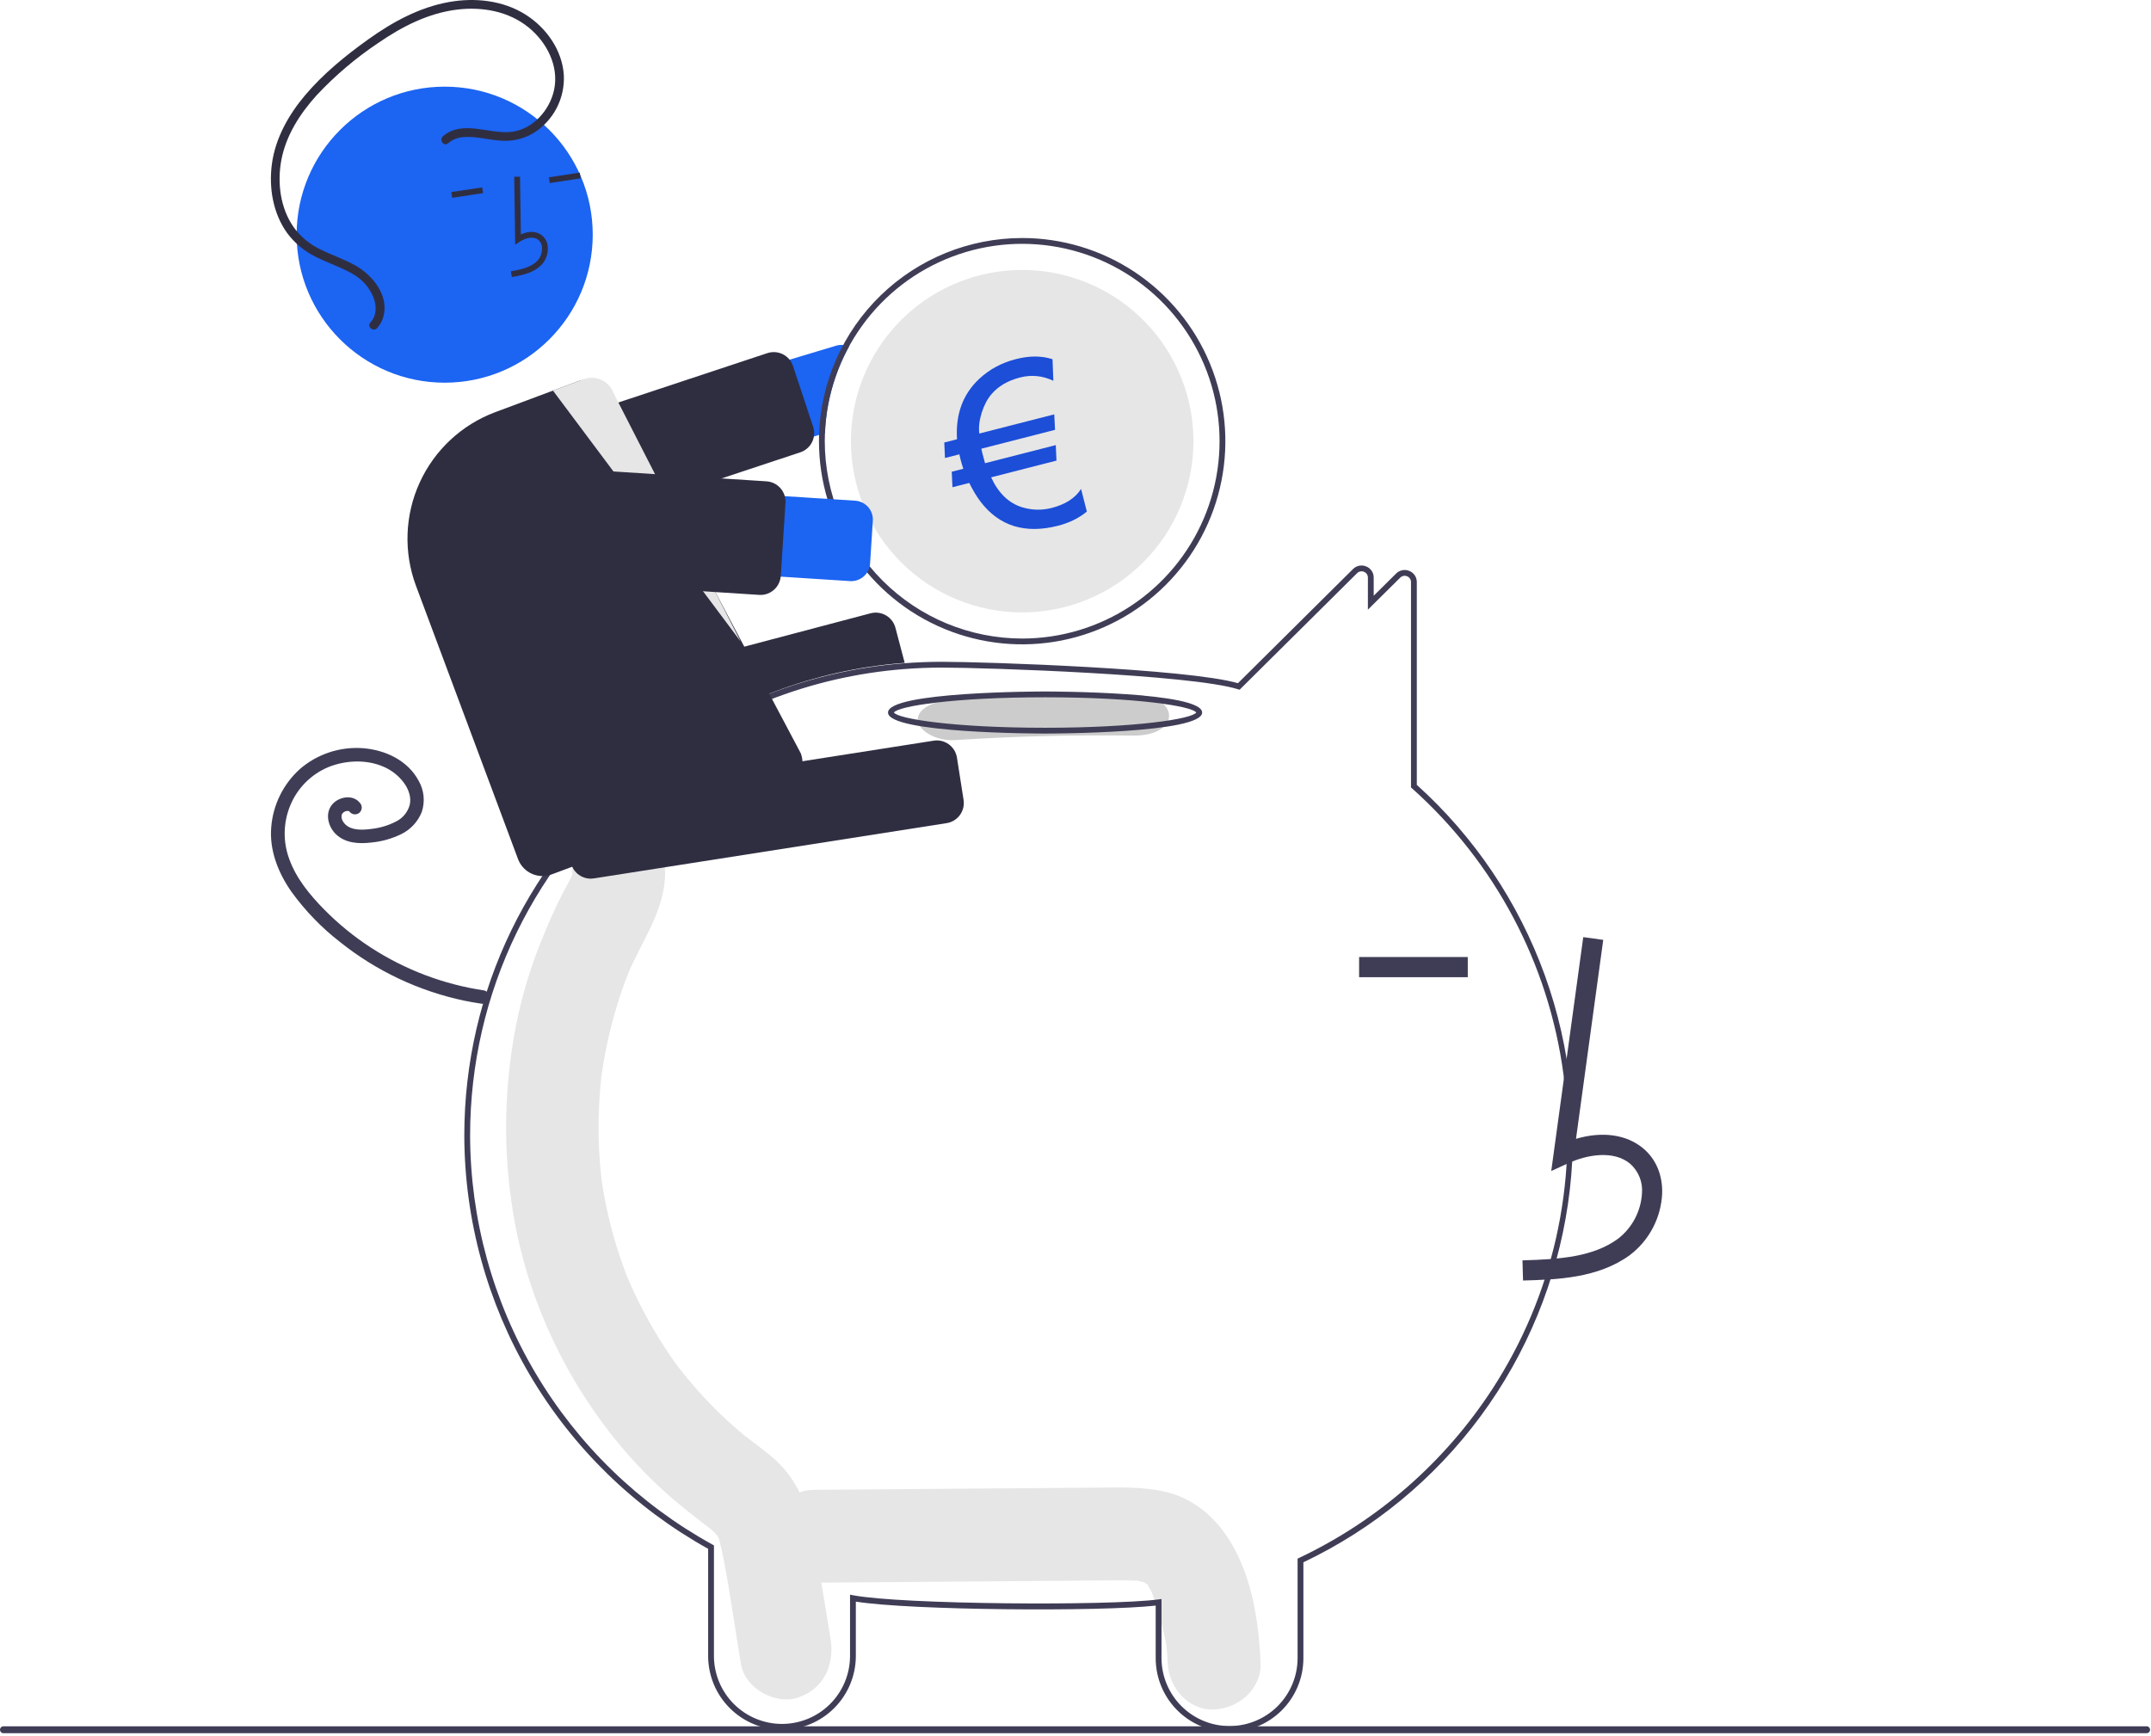 <svg width="741" height="598" viewBox="0 0 741 598" fill="none" xmlns="http://www.w3.org/2000/svg">
<g clip-path="url(#clip0_212_2)">
<path d="M421.949 528.307C416.828 521.135 409.895 515.888 401.178 513.924C393.578 512.211 385.762 512.503 378.036 512.563L280.344 513.316C271.977 513.381 263.955 520.629 264.344 529.316C264.73 537.93 271.376 545.385 280.344 545.316C308.961 545.095 337.578 544.875 366.195 544.654C372.942 544.602 379.692 544.48 386.439 544.503C387.954 544.507 389.463 544.587 390.977 544.605C391.343 544.609 391.608 544.605 391.795 544.598C391.842 544.612 391.881 544.625 391.943 544.642C392.732 544.858 393.542 545.008 394.337 545.214C394.058 545.222 394.852 545.717 395.25 545.885C395.305 545.993 395.421 546.184 395.616 546.48C395.888 546.99 396.693 548.539 396.727 548.49C397.936 551.549 398.934 554.687 399.713 557.883C401.573 564.93 401.982 566.403 402.249 573.015C402.587 581.367 409.366 589.412 418.249 589.015C426.628 588.639 434.612 581.972 434.249 573.015C433.638 557.92 430.988 540.965 421.949 528.307Z" fill="#E6E6E6"/>
<path d="M286.087 564.413C284.252 553.293 282.452 542.166 280.581 531.053C278.683 519.779 274.807 509.455 266.033 502.056C263.689 500.079 261.258 498.233 258.818 496.393C257.959 495.746 257.102 495.098 256.254 494.437C256.203 494.398 256.171 494.373 256.127 494.339C256.034 494.258 255.922 494.163 255.772 494.036C252.115 490.941 248.582 487.709 245.216 484.273C242.227 481.221 239.369 478.04 236.641 474.728C235.96 473.901 235.287 473.066 234.623 472.224C234.508 472.079 233.893 471.284 233.488 470.765C233.111 470.246 232.422 469.308 232.306 469.145C231.53 468.047 230.768 466.94 230.02 465.823C224.924 458.187 220.511 450.118 216.833 441.707C216.468 440.873 216.112 440.034 215.765 439.19C215.672 438.932 215.551 438.602 215.391 438.161C214.65 436.123 213.91 434.087 213.232 432.025C211.792 427.644 210.554 423.198 209.518 418.688C209.006 416.461 208.545 414.223 208.135 411.974C207.923 410.817 207.726 409.657 207.542 408.496C207.511 408.303 207.332 407.05 207.226 406.341C207.148 405.63 207.002 404.37 206.983 404.175C206.865 403.004 206.761 401.832 206.671 400.659C206.466 398.019 206.328 395.374 206.256 392.725C206.133 388.018 206.217 383.311 206.508 378.604C206.674 375.959 206.911 373.321 207.202 370.688C207.219 370.527 207.233 370.398 207.246 370.282C207.263 370.164 207.284 370.031 207.308 369.865C207.524 368.41 207.75 366.957 208.004 365.508C208.963 360.009 210.211 354.563 211.743 349.195C212.468 346.656 213.256 344.137 214.106 341.639C214.485 340.531 214.876 339.426 215.279 338.326C215.252 338.397 216.461 335.31 216.477 335.206C221.272 323.877 229.114 313.549 229.125 300.68C229.133 291.966 221.761 283.62 213.125 284.022C208.82 284.184 204.745 286.012 201.76 289.119C198.776 292.226 197.114 296.371 197.125 300.68C197.125 300.875 197.124 301.042 197.124 301.204C197.043 301.476 196.976 301.702 196.915 301.902C195.98 303.934 194.835 305.865 193.808 307.846C190.998 313.27 188.599 318.871 186.32 324.555C182.589 333.81 179.734 343.395 177.791 353.183C173.567 374.629 173.239 396.661 176.823 418.223C183.027 456.036 203.485 492.232 231.926 516.563C234.394 518.674 236.923 520.714 239.475 522.714C240.531 523.541 241.596 524.353 242.666 525.159C243.172 525.541 245.268 527.193 244.346 526.393C246.328 528.084 247.163 528.936 247.672 530.182C247.746 530.47 247.846 530.86 247.983 531.393C248.341 532.798 248.682 534.2 248.965 535.625C251.441 548.077 253.162 560.737 255.23 573.269C256.651 581.88 267.252 587.484 274.912 584.903C283.828 581.899 287.61 573.639 286.087 564.413Z" fill="#E6E6E6"/>
<path d="M423.568 596.708C416.848 596.725 410.396 594.077 405.627 589.343C400.858 584.609 398.161 578.177 398.128 571.458V553.206C379.019 555.345 313.585 554.85 294.828 551.836V570.728C294.778 577.442 292.075 583.864 287.31 588.594C282.544 593.324 276.102 595.978 269.388 595.978C262.674 595.978 256.231 593.324 251.466 588.594C246.7 583.864 243.998 577.442 243.948 570.728V533.636C218.543 519.523 197.365 498.887 182.599 473.856C167.833 448.826 160.013 420.309 159.948 391.248C159.948 341.418 182.531 294.933 221.906 263.714C247.508 243.347 278.614 231.098 311.229 228.541C315.656 228.194 320.11 228.018 324.468 228.018C339.82 228.018 409.086 230.389 426.465 235.389L466.093 196.068C466.676 195.482 467.42 195.083 468.23 194.921C469.041 194.76 469.881 194.843 470.643 195.161C471.412 195.467 472.07 195.998 472.531 196.684C472.992 197.371 473.235 198.181 473.228 199.008V205.26L480.944 197.617C481.526 197.031 482.269 196.631 483.079 196.469C483.889 196.308 484.728 196.391 485.491 196.709C486.26 197.015 486.918 197.546 487.38 198.233C487.842 198.919 488.085 199.73 488.078 200.557V270.422C507.963 288.349 523.118 310.903 532.202 336.088C541.285 361.272 544.016 388.308 540.152 414.8C536.287 441.292 525.948 466.422 510.049 487.962C494.151 509.503 473.184 526.789 449.008 538.288V571.458C448.975 578.177 446.278 584.609 441.509 589.343C436.739 594.077 430.287 596.725 423.568 596.708ZM400.128 550.938V571.458C400.178 577.641 402.67 583.554 407.06 587.909C411.451 592.264 417.384 594.707 423.568 594.707C429.751 594.707 435.685 592.264 440.075 587.909C444.465 583.554 446.957 577.641 447.008 571.458V537.025L447.579 536.754C474.706 523.881 497.736 503.742 514.109 478.572C534.974 446.454 543.651 407.927 538.571 369.965C533.49 332.003 514.987 297.114 486.41 271.612L486.078 271.314V200.557C486.085 200.127 485.96 199.706 485.72 199.349C485.48 198.992 485.137 198.717 484.736 198.562C484.338 198.391 483.897 198.345 483.472 198.43C483.047 198.514 482.658 198.725 482.355 199.035L471.228 210.055V199.008C471.235 198.578 471.11 198.156 470.87 197.799C470.63 197.442 470.287 197.168 469.886 197.012C469.487 196.842 469.045 196.796 468.62 196.881C468.194 196.966 467.804 197.178 467.501 197.488L427.024 237.652L426.449 237.472C410.293 232.415 339.936 230.018 324.467 230.018C320.162 230.018 315.76 230.192 311.386 230.535C279.167 233.061 248.439 245.161 223.149 265.281C184.255 296.119 161.947 342.032 161.947 391.248C162.014 420.052 169.792 448.313 184.473 473.094C199.153 497.876 220.202 518.275 245.432 532.173L245.948 532.458V570.728C245.999 576.911 248.491 582.823 252.882 587.177C257.272 591.53 263.205 593.973 269.388 593.973C275.571 593.973 281.504 591.53 285.894 587.177C290.284 582.823 292.776 576.911 292.828 570.728V549.442L294.013 549.665C310.868 552.836 381.845 553.336 398.998 551.086L400.128 550.938Z" fill="#3F3D56"/>
<path d="M287.998 119.118L177.258 152.398C173.735 153.46 170.779 155.878 169.038 159.119C167.297 162.36 166.914 166.16 167.973 169.683C169.031 173.207 171.446 176.166 174.685 177.91C177.924 179.655 181.723 180.042 185.248 178.988L282.158 149.858L284.188 149.248C284.599 138.786 287.437 128.564 292.478 119.388C291.845 119.103 291.169 118.927 290.478 118.868C289.643 118.787 288.8 118.872 287.998 119.118Z" fill="#1C64F2"/>
<path d="M183.333 186.083C181.863 186.079 180.431 185.614 179.24 184.752C178.049 183.891 177.158 182.677 176.695 181.282L169.77 160.386C169.481 159.513 169.366 158.592 169.433 157.675C169.5 156.758 169.747 155.863 170.159 155.042C170.572 154.22 171.142 153.488 171.838 152.887C172.533 152.286 173.341 151.828 174.213 151.539L264.344 121.669C265.217 121.38 266.138 121.265 267.055 121.332C267.972 121.398 268.866 121.645 269.688 122.057C270.509 122.47 271.242 123.04 271.843 123.736C272.444 124.431 272.902 125.238 273.191 126.111L280.116 147.007C280.692 148.725 280.577 150.601 279.794 152.236C279.011 153.871 277.623 155.137 275.923 155.766C275.84 155.797 275.756 155.827 275.671 155.854L185.541 185.723C184.829 185.961 184.083 186.082 183.333 186.083Z" fill="#2F2E41"/>
<path d="M352.128 82.008C333.937 82.015 316.462 89.1 303.403 101.763C290.343 114.427 282.724 131.675 282.157 149.858C282.137 150.568 282.128 151.288 282.128 152.008C282.128 165.852 286.233 179.386 293.925 190.897C301.616 202.409 312.549 211.381 325.34 216.679C338.131 221.977 352.205 223.364 365.784 220.663C379.363 217.962 391.835 211.295 401.625 201.505C411.415 191.715 418.082 179.243 420.783 165.664C423.484 152.085 422.097 138.011 416.799 125.22C411.501 112.429 402.529 101.496 391.018 93.805C379.506 86.113 365.972 82.008 352.128 82.008ZM352.128 220.008C334.099 219.989 316.814 212.818 304.065 200.07C291.317 187.322 284.146 170.037 284.128 152.008C284.128 151.078 284.148 150.158 284.188 149.248C284.729 135.927 289.174 123.06 296.97 112.246C304.766 101.432 315.568 93.148 328.035 88.424C340.501 83.7 354.08 82.745 367.085 85.677C380.09 88.609 391.946 95.299 401.179 104.915C410.412 114.531 416.615 126.649 419.016 139.763C421.417 152.876 419.91 166.406 414.683 178.669C409.457 190.933 400.74 201.39 389.618 208.74C378.496 216.09 365.459 220.008 352.128 220.008Z" fill="#3F3D56"/>
<path d="M411.128 152.008C411.128 167.655 404.912 182.662 393.847 193.727C382.782 204.792 367.775 211.008 352.128 211.008C336.48 211.008 321.473 204.792 310.408 193.727C299.344 182.662 293.128 167.655 293.128 152.008C293.128 150.138 293.218 148.298 293.387 146.478C294.809 131.376 301.993 117.402 313.446 107.457C324.9 97.513 339.744 92.361 354.896 93.073C370.048 93.784 384.343 100.304 394.814 111.279C405.285 122.253 411.128 136.839 411.128 152.008Z" fill="#E6E6E6"/>
<path d="M186.547 270.772C185.001 270.769 183.499 270.257 182.274 269.314C181.049 268.371 180.17 267.05 179.772 265.556L176.002 251.286C175.53 249.492 175.788 247.585 176.721 245.982C177.654 244.379 179.184 243.211 180.977 242.735L299.917 211.305C301.712 210.837 303.619 211.098 305.222 212.032C306.824 212.967 307.992 214.498 308.468 216.29L311.662 228.38L311.064 228.427C280.559 230.798 251.372 241.858 226.956 260.298L226.783 260.382L188.323 270.541C187.743 270.694 187.146 270.772 186.547 270.772Z" fill="#2F2E41"/>
<path d="M166.848 341.258C152.895 339.197 139.551 334.151 127.726 326.466C121.867 322.661 116.443 318.225 111.552 313.238C106.724 308.313 102.105 302.716 99.714 296.158C97.413 290.091 97.532 283.371 100.045 277.389C102.524 271.443 107.26 266.723 113.214 264.263C119.203 261.875 126.44 261.619 132.269 264.235C135.047 265.453 137.451 267.388 139.234 269.841C140.062 270.972 140.676 272.246 141.044 273.599C141.385 274.825 141.416 276.117 141.134 277.358C140.792 278.598 140.19 279.749 139.366 280.736C138.543 281.723 137.518 282.523 136.36 283.081C133.813 284.389 131.052 285.23 128.208 285.568C125.348 285.958 121.24 286.313 118.94 284.017C118.467 283.562 118.095 283.014 117.848 282.406C117.675 281.941 117.616 281.441 117.675 280.948C117.642 281.165 117.814 280.475 117.804 280.503C117.768 280.605 117.61 280.853 117.834 280.472C117.904 280.346 117.982 280.225 118.067 280.109C117.991 280.207 117.824 280.371 118.122 280.089C118.369 279.82 118.685 279.624 119.037 279.525C119.175 279.485 119.316 279.453 119.454 279.415C119.807 279.318 119.103 279.42 119.464 279.408C119.603 279.404 119.744 279.407 119.883 279.401C120.237 279.385 119.533 279.305 119.873 279.39C120.004 279.423 120.135 279.455 120.265 279.496C120.547 279.585 120.065 279.289 120.256 279.511C120.48 279.77 120.021 279.258 120.275 279.51C120.402 279.634 120.522 279.766 120.633 279.904C121.075 280.34 121.67 280.584 122.291 280.584C122.911 280.584 123.507 280.34 123.948 279.904C124.375 279.457 124.613 278.864 124.613 278.246C124.613 277.629 124.375 277.035 123.948 276.589C121.637 273.723 117.071 274.431 114.733 276.853C111.751 279.942 112.932 284.836 115.832 287.531C119.116 290.582 123.767 290.794 127.991 290.282C131.56 289.94 135.039 288.957 138.26 287.38C141.46 285.808 143.963 283.104 145.284 279.792C145.88 278.025 146.095 276.151 145.912 274.294C145.73 272.438 145.156 270.641 144.227 269.023C140.498 262.012 132.776 258.418 125.143 257.795C121.213 257.487 117.262 257.962 113.516 259.191C109.771 260.421 106.307 262.381 103.324 264.958C97.575 270.133 94.035 277.32 93.436 285.033C92.77 293.029 95.872 300.794 100.395 307.247C105.131 313.804 110.781 319.647 117.175 324.6C129.674 334.579 144.336 341.494 159.987 344.791C161.848 345.176 163.72 345.505 165.602 345.779C166.2 345.924 166.832 345.835 167.367 345.531C167.903 345.227 168.303 344.73 168.485 344.141C168.646 343.542 168.564 342.904 168.258 342.364C167.951 341.824 167.445 341.427 166.848 341.258Z" fill="#3F3D56"/>
<path d="M390.233 239.382C369.791 239.093 349.413 239.612 329.1 240.938C322.157 241.391 316.149 243.846 316.149 247.97C316.149 251.419 322.109 255.459 329.1 255.002C349.403 253.676 369.781 253.158 390.233 253.446C406.907 253.681 406.897 239.617 390.233 239.382Z" fill="#CCCCCC"/>
<path d="M360.019 252.749C357.81 252.749 305.914 252.667 305.914 245.498C305.914 238.33 357.81 238.248 360.019 238.248C362.229 238.248 414.125 238.33 414.125 245.498C414.125 252.667 362.229 252.749 360.019 252.749ZM307.943 245.498C309.363 247.672 328.439 250.749 360.019 250.749C391.599 250.749 410.675 247.672 412.096 245.498C410.676 243.325 391.599 240.248 360.019 240.248C328.439 240.248 309.363 243.325 307.943 245.498Z" fill="#3F3D56"/>
<path d="M524.673 441.2C536.162 440.881 550.459 440.482 561.474 432.436C564.754 429.941 567.449 426.76 569.37 423.115C571.291 419.469 572.392 415.448 572.595 411.332C572.82 404.978 570.524 399.431 566.13 395.718C560.377 390.857 551.976 389.717 542.922 392.377L552.302 323.829L545.417 322.886L534.39 403.473L540.14 400.834C546.806 397.776 555.957 396.22 561.643 401.026C563.04 402.282 564.128 403.844 564.822 405.589C565.517 407.334 565.8 409.216 565.649 411.088C565.481 414.151 564.654 417.142 563.226 419.857C561.799 422.572 559.803 424.948 557.374 426.823C548.802 433.084 537.406 433.892 524.48 434.253L524.673 441.2Z" fill="#3F3D56"/>
<path d="M505.635 329.741H468.203V336.691H505.635V329.741Z" fill="#3F3D56"/>
<path d="M203.485 302.738C201.819 302.732 200.209 302.134 198.944 301.05C197.679 299.965 196.841 298.466 196.581 296.82L194.296 282.239C194.011 280.405 194.465 278.532 195.558 277.033C196.652 275.533 198.295 274.528 200.129 274.239L321.66 255.197C323.494 254.911 325.366 255.365 326.866 256.458C328.365 257.552 329.37 259.195 329.659 261.029L331.944 275.611C332.229 277.444 331.775 279.317 330.682 280.816C329.589 282.316 327.945 283.321 326.112 283.61L204.58 302.652C204.218 302.709 203.852 302.737 203.485 302.738Z" fill="#2F2E41"/>
<path d="M153.189 131.855C181.356 131.855 204.189 109.021 204.189 80.855C204.189 52.688 181.356 29.855 153.189 29.855C125.023 29.855 102.189 52.688 102.189 80.855C102.189 109.021 125.023 131.855 153.189 131.855Z" fill="#1C64F2"/>
<path d="M182.065 94.051C183.695 93.481 185.184 92.568 186.432 91.375C187.257 90.524 187.887 89.502 188.276 88.383C188.666 87.263 188.806 86.071 188.686 84.892C188.617 84.051 188.354 83.237 187.918 82.515C187.483 81.793 186.886 81.181 186.174 80.728C184.329 79.592 181.89 79.635 179.427 80.777L179.143 60.869L177.143 60.897L177.477 84.301L179 83.303C180.765 82.147 183.301 81.309 185.126 82.431C185.578 82.728 185.954 83.126 186.227 83.592C186.5 84.058 186.662 84.582 186.699 85.121C186.783 85.999 186.677 86.886 186.388 87.72C186.099 88.554 185.633 89.316 185.023 89.954C182.855 92.106 179.646 92.826 175.984 93.486L176.338 95.454C178.285 95.158 180.202 94.689 182.065 94.051Z" fill="#2F2E41"/>
<path d="M199.737 59.472L189.087 61.084L189.386 63.062L200.036 61.449L199.737 59.472Z" fill="#2F2E41"/>
<path d="M166.12 64.561L155.47 66.174L155.769 68.151L166.42 66.539L166.12 64.561Z" fill="#2F2E41"/>
<path d="M186.892 301.846C185.058 301.842 183.269 301.28 181.762 300.234C180.255 299.188 179.103 297.708 178.458 295.991L143.295 201.822C138.997 190.273 139.456 177.49 144.571 166.279C149.686 155.068 159.039 146.343 170.579 142.02L199.171 131.344C200.276 130.928 201.453 130.735 202.634 130.776C203.814 130.817 204.975 131.091 206.049 131.582C207.12 132.061 208.086 132.749 208.888 133.605C209.691 134.461 210.315 135.468 210.724 136.568L275.861 259.552C276.284 260.661 276.483 261.843 276.447 263.029C276.412 264.216 276.142 265.383 275.654 266.465C275.165 267.546 274.467 268.521 273.601 269.332C272.734 270.143 271.716 270.774 270.604 271.19L190.038 301.274C189.032 301.652 187.967 301.845 186.892 301.846Z" fill="#2F2E41"/>
<path d="M190.496 134.583L255.125 221.008L211.393 135.49C211.032 134.492 210.478 133.575 209.762 132.791C209.047 132.008 208.184 131.373 207.223 130.923C206.262 130.473 205.222 130.217 204.161 130.169C203.101 130.121 202.042 130.282 201.044 130.644L190.496 134.583Z" fill="#E6E6E6"/>
<path d="M292.828 200.218L177.433 192.784C175.614 192.667 173.836 192.193 172.2 191.389C170.565 190.584 169.103 189.466 167.9 188.097C166.697 186.728 165.775 185.135 165.187 183.41C164.599 181.685 164.357 179.86 164.474 178.042C164.591 176.223 165.066 174.445 165.87 172.809C166.674 171.173 167.793 169.712 169.162 168.509C170.531 167.306 172.123 166.384 173.849 165.796C175.574 165.208 177.398 164.966 179.217 165.083L294.612 172.515C295.464 172.57 296.297 172.792 297.063 173.169C297.829 173.546 298.513 174.069 299.077 174.711C299.64 175.352 300.072 176.097 300.347 176.905C300.623 177.713 300.736 178.568 300.681 179.42L299.733 194.149C299.622 195.869 298.832 197.475 297.537 198.613C296.242 199.751 294.548 200.328 292.828 200.218Z" fill="#1C64F2"/>
<path d="M261.993 204.983C261.84 204.983 261.688 204.978 261.535 204.968L166.778 198.865C165.861 198.806 164.964 198.567 164.139 198.161C163.314 197.755 162.577 197.191 161.97 196.501C161.363 195.81 160.898 195.007 160.602 194.137C160.306 193.267 160.183 192.347 160.243 191.43L161.863 166.271C161.922 165.354 162.161 164.457 162.567 163.632C162.973 162.807 163.537 162.071 164.227 161.464C164.918 160.857 165.721 160.392 166.591 160.095C167.461 159.799 168.381 159.677 169.299 159.736L264.055 165.839C265.907 165.961 267.635 166.811 268.86 168.205C270.085 169.599 270.707 171.422 270.59 173.274L268.97 198.433C268.881 199.781 268.404 201.075 267.598 202.159C266.792 203.243 265.689 204.071 264.424 204.544C263.646 204.835 262.823 204.983 261.993 204.983Z" fill="#2F2E41"/>
<path d="M152.605 46.941C159.314 41.17 168.527 46.332 176.221 45.428C183.583 44.564 189.395 37.961 190.88 30.946C192.612 22.762 188.364 14.563 182.103 9.46C175.246 3.872 166.151 2.267 157.533 3.301C147.655 4.486 138.622 9.091 130.516 14.66C122.692 19.869 115.497 25.966 109.074 32.829C103.323 39.181 98.451 46.752 96.895 55.299C95.481 63.066 96.56 71.674 101.152 78.254C103.587 81.627 106.85 84.315 110.626 86.059C114.564 87.993 118.764 89.375 122.578 91.561C128.346 94.866 133.952 101.72 132.145 108.852C131.758 110.41 130.993 111.849 129.919 113.042C128.629 114.475 126.301 112.581 127.595 111.145C129.867 108.622 129.778 105.257 128.567 102.245C127.126 98.85 124.576 96.046 121.333 94.29C117.34 92.007 112.932 90.598 108.839 88.519C104.922 86.619 101.522 83.801 98.928 80.305C94.029 73.498 92.564 64.639 93.675 56.444C94.877 47.575 99.434 39.517 105.146 32.763C111.362 25.414 118.998 19.193 126.798 13.604C135.168 7.607 144.416 2.537 154.648 0.704C163.519 -0.886 173.133 0.093 180.89 4.927C188.13 9.439 193.682 17.2 194.234 25.873C194.432 29.819 193.576 33.747 191.752 37.252C189.928 40.757 187.203 43.713 183.858 45.815C180.425 47.87 176.434 48.794 172.448 48.459C168.186 48.186 163.921 46.881 159.632 47.243C157.691 47.361 155.842 48.108 154.364 49.372C152.898 50.632 151.151 48.191 152.605 46.941Z" fill="#2F2E41"/>
<path d="M739.485 597.175H1.191C0.875 597.174 0.574 597.049 0.351 596.825C0.128 596.602 0.003 596.3 0.003 595.985C0.003 595.669 0.128 595.367 0.351 595.144C0.574 594.921 0.875 594.795 1.191 594.794H739.485C739.8 594.794 740.103 594.919 740.327 595.143C740.55 595.366 740.675 595.669 740.675 595.985C740.675 596.3 740.55 596.603 740.327 596.827C740.103 597.05 739.8 597.175 739.485 597.175Z" fill="#3F3D56"/>
<path d="M351.412 130.055C347.173 131.14 343.878 133.072 341.525 135.852C340.12 137.502 339.007 139.615 338.188 142.19C337.363 144.847 337.089 147.243 337.367 149.376L363.175 142.769L363.451 148.101L338.059 154.602C338.17 155.138 338.286 155.646 338.409 156.125C338.906 158.068 339.216 159.225 339.338 159.597L363.708 153.358L363.947 158.7L341.431 164.464C343.97 169.97 347.567 173.418 352.224 174.806C355.571 175.804 358.935 175.87 362.315 175.005C367.033 173.797 370.4 171.618 372.416 168.467L374.411 176.263C371.632 178.533 368.338 180.156 364.529 181.131C353.126 184.051 344.204 181.281 337.765 172.823C336.466 171.112 335.178 168.969 333.901 166.392L328.111 167.875L327.872 162.533L331.846 161.515C331.499 160.475 331.167 159.337 330.85 158.101C330.721 157.596 330.601 157.076 330.491 156.54L325.534 157.809L325.295 152.467L329.685 151.343C329.143 142.718 331.706 135.772 337.373 130.503C340.867 127.244 345.061 124.987 349.955 123.734C354.647 122.533 358.857 122.544 362.584 123.767L362.872 131.193C359.142 129.433 355.322 129.053 351.412 130.055Z" fill="#1C4ED8"/>
</g>
<defs>
<clipPath id="clip0_212_2">
<rect width="740.675" height="597.175" fill="white"/>
</clipPath>
</defs>
</svg>
